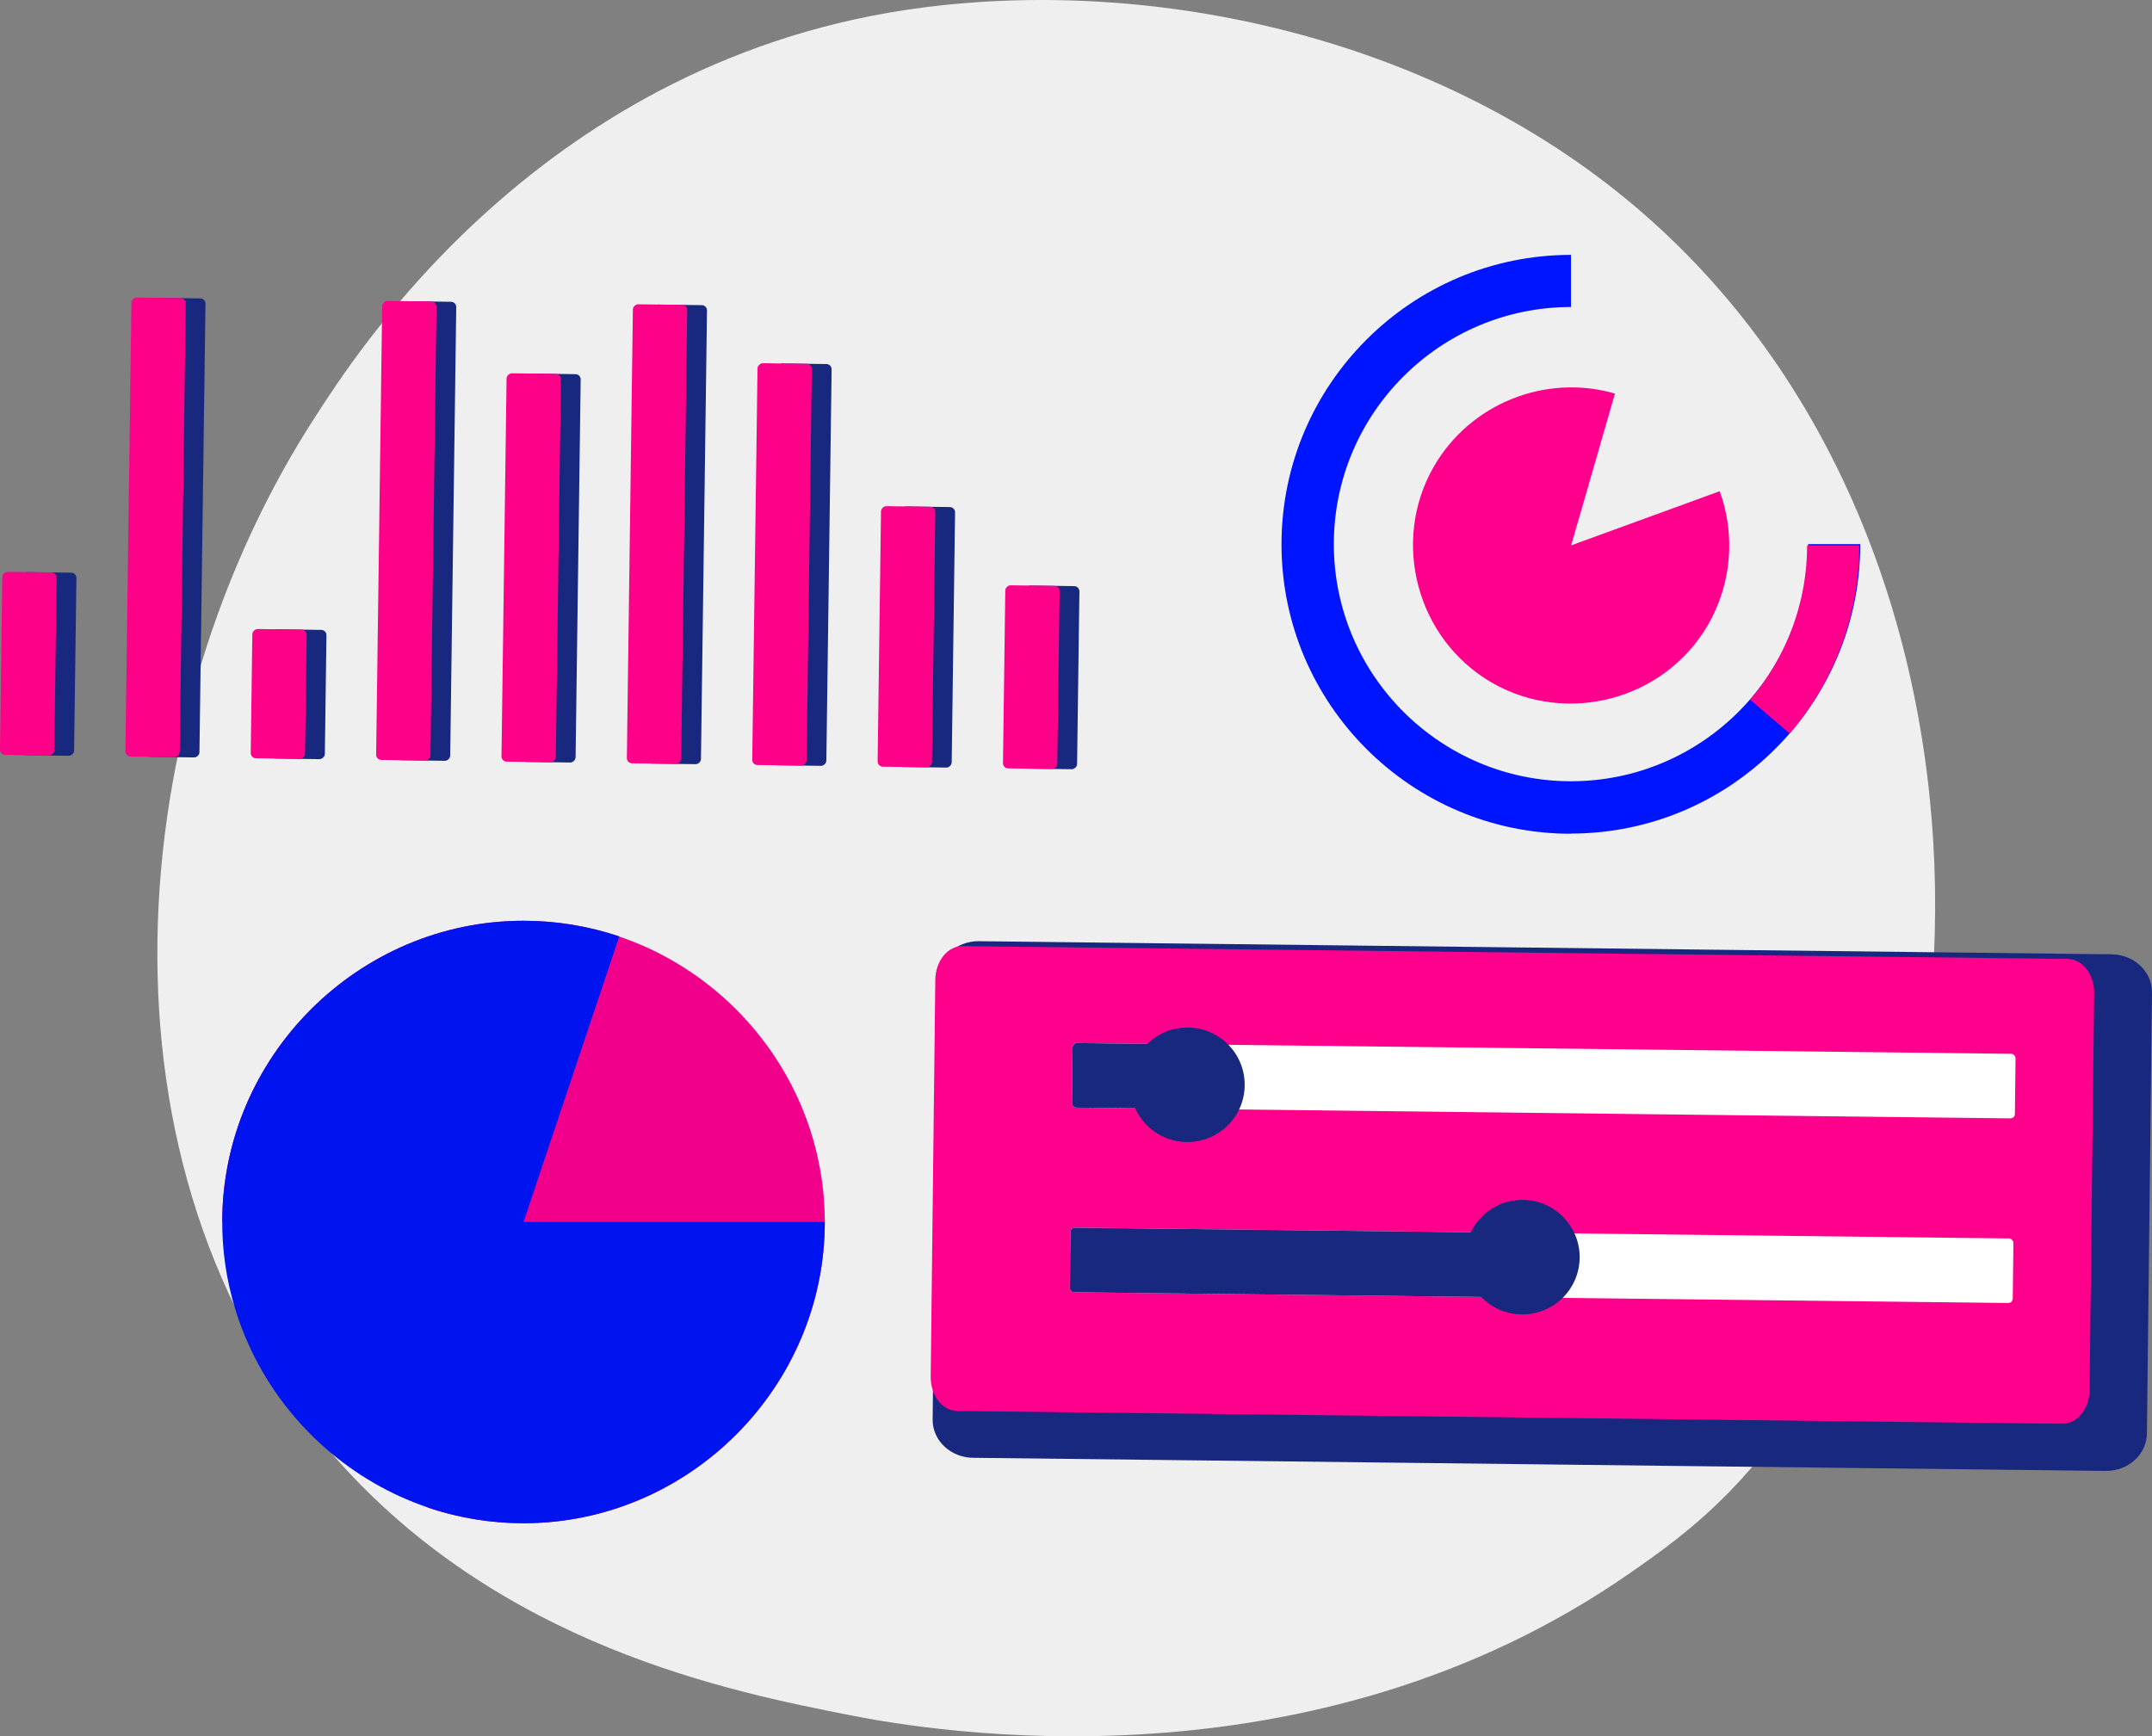 <svg xmlns="http://www.w3.org/2000/svg" id="Calque_2" data-name="Calque 2" viewBox="0 0 468.87 378.34"><rect x="0" y="0" width="468.87" height="378.34" fill="#808080" stroke="none"/><g id="Calque_1-2" data-name="Calque 1"><g><path d="M376.73,325.13c-7.95,8.14-15.48,13.39-21.43,17.54-69.89,48.76-152.59,34.54-170.17,31.07-25.95-5.13-76.12-15.03-112.4-56.5-54.88-62.74-46.33-161.59-3.77-226.84C76.76,78.46,117.89,12.21,201.48,1.59c50.59-6.43,109.56,6.54,152.26,41.32,89.64,73.02,83.26,220.52,22.99,282.22Z" fill="#efefef"></path><g><rect x="-9.48" y="138.75" width="39.9" height="11.84" rx="1.14" ry="1.14" transform="translate(-134.32 153.2) rotate(-89.23)" fill="#17287e"></rect><rect x="-11.82" y="109.05" width="100.03" height="11.84" rx="1.14" ry="1.14" transform="translate(-77.28 151.62) rotate(-89.23)" fill="#17287e"></rect><rect x="50.94" y="145.35" width="28.17" height="11.84" rx="1.14" ry="1.14" transform="translate(-87.1 214.26) rotate(-89.23)" fill="#17287e"></rect><rect x="42.81" y="109.79" width="100.03" height="11.84" rx="1.14" ry="1.14" transform="translate(-24.12 206.97) rotate(-89.23)" fill="#17287e"></rect><rect x="77.72" y="117.85" width="84.63" height="11.84" rx="1.14" ry="1.14" transform="translate(-5.33 242.14) rotate(-89.23)" fill="#17287e"></rect><rect x="97.44" y="110.52" width="100.03" height="11.84" rx="1.14" ry="1.14" transform="translate(29.05 262.32) rotate(-89.23)" fill="#17287e"></rect><rect x="130.91" y="117.12" width="87.56" height="11.84" rx="1.14" ry="1.14" transform="translate(49.32 296.06) rotate(-89.23)" fill="#17287e"></rect><rect x="173.41" y="132.88" width="56.77" height="11.84" rx="1.14" ry="1.14" transform="translate(60.3 338.72) rotate(-89.23)" fill="#17287e"></rect><rect x="209.05" y="141.68" width="39.9" height="11.84" rx="1.14" ry="1.14" transform="translate(78.34 374.6) rotate(-89.23)" fill="#17287e"></rect><rect x="-13.78" y="138.69" width="39.9" height="11.84" rx="1.14" ry="1.14" transform="translate(-138.51 148.84) rotate(-89.23)" fill="#fd0189"></rect><rect x="-16.12" y="109" width="100.03" height="11.84" rx="1.14" ry="1.14" transform="translate(-81.47 147.26) rotate(-89.23)" fill="#fd0189"></rect><rect x="46.64" y="145.29" width="28.17" height="11.84" rx="1.14" ry="1.14" transform="translate(-91.29 209.9) rotate(-89.23)" fill="#fd0189"></rect><rect x="38.51" y="109.73" width="100.03" height="11.84" rx="1.14" ry="1.14" transform="translate(-28.3 202.61) rotate(-89.23)" fill="#fd0189"></rect><rect x="73.42" y="117.79" width="84.63" height="11.84" rx="1.14" ry="1.14" transform="translate(-9.52 237.78) rotate(-89.23)" fill="#fd0189"></rect><rect x="93.14" y="110.46" width="100.03" height="11.84" rx="1.14" ry="1.14" transform="translate(24.86 257.96) rotate(-89.23)" fill="#fd0189"></rect><rect x="126.6" y="117.06" width="87.56" height="11.84" rx="1.14" ry="1.14" transform="translate(45.13 291.7) rotate(-89.23)" fill="#fd0189"></rect><rect x="169.11" y="132.83" width="56.77" height="11.84" rx="1.14" ry="1.14" transform="translate(56.11 334.36) rotate(-89.23)" fill="#fd0189"></rect><rect x="204.74" y="141.62" width="39.9" height="11.84" rx="1.14" ry="1.14" transform="translate(74.15 370.24) rotate(-89.23)" fill="#fd0189"></rect></g><path d="M114.06,266.28H48.42c0-36.01,29.63-65.64,65.64-65.64s65.64,29.63,65.64,65.64-29.63,65.64-65.64,65.64c-7.09,0-14.14-1.15-20.86-3.4l20.86-62.24Z" fill="#f0008b"></path><path d="M114.06,266.28h65.64c0,36.01-29.63,65.64-65.64,65.64s-65.64-29.63-65.64-65.64,29.63-65.64,65.64-65.64c7.09,0,14.14,1.15,20.86,3.4l-20.86,62.24Z" fill="#0014ef"></path><g><path d="M213.28,205.09l246.81,2.86c4.9.06,8.83,3.79,8.78,8.34l-1.11,96.09c-.05,4.55-4.07,8.19-8.97,8.14l-246.81-2.86c-4.9-.06-8.83-3.79-8.78-8.34l1.11-96.09c.05-4.55,4.07-8.19,8.97-8.14Z" fill="#17287e"></path><path d="M209.72,206.16l240.78,2.79c3.24.04,5.82,3.39,5.77,7.48l-1,86.47c-.05,4.1-2.71,7.39-5.94,7.35l-240.78-2.79c-3.24-.04-5.82-3.39-5.77-7.48l1-86.47c.05-4.1,2.71-7.39,5.94-7.35Z" fill="#ff008c"></path><rect x="233.6" y="228.48" width="205.46" height="14.07" rx=".96" ry=".96" transform="translate(2.75 -3.88) rotate(.66)" fill="#fff"></rect><rect x="233.61" y="227.44" width="27.03" height="14.07" rx=".96" ry=".96" transform="translate(2.73 -2.84) rotate(.66)" fill="#17287e"></rect><rect x="233.14" y="268.71" width="205.46" height="14.07" rx=".96" ry=".96" transform="translate(3.21 -3.87) rotate(.66)" fill="#fff"></rect><rect x="233.14" y="268.1" width="100.44" height="14.07" rx=".96" ry=".96" transform="translate(3.2 -3.26) rotate(.66)" fill="#17287e"></rect><circle cx="258.71" cy="236.38" r="12.48" fill="#17287e"></circle><circle cx="331.69" cy="273.94" r="12.48" fill="#17287e"></circle></g><path d="M342.28,181.68c-34.78,0-63.07-28.29-63.07-63.07s28.29-63.07,63.07-63.07v11.36c-28.5,0-51.67,23.18-51.67,51.67s23.18,51.67,51.67,51.67,51.67-23.18,51.67-51.67h11.36c0,34.78-28.29,63.07-63.07,63.07l.03.03Z" fill="#0015ff"></path><path d="M389.94,159.85l-8.64-7.39c8.01-9.36,12.43-21.28,12.43-33.61h11.36c0,15.03-5.39,29.6-15.16,41Z" fill="#ff008c"></path><path d="M342.28,118.85l32.4-11.81c3.49,9.57,2.56,20.24-2.52,29.08-9.46,16.37-30.74,22.07-47.11,12.64-16.37-9.46-22.07-30.74-12.64-47.11,7.91-13.68,24.25-20.28,39.45-15.89l-9.57,33.16v-.07Z" fill="#ff008c"></path></g></g></svg>
